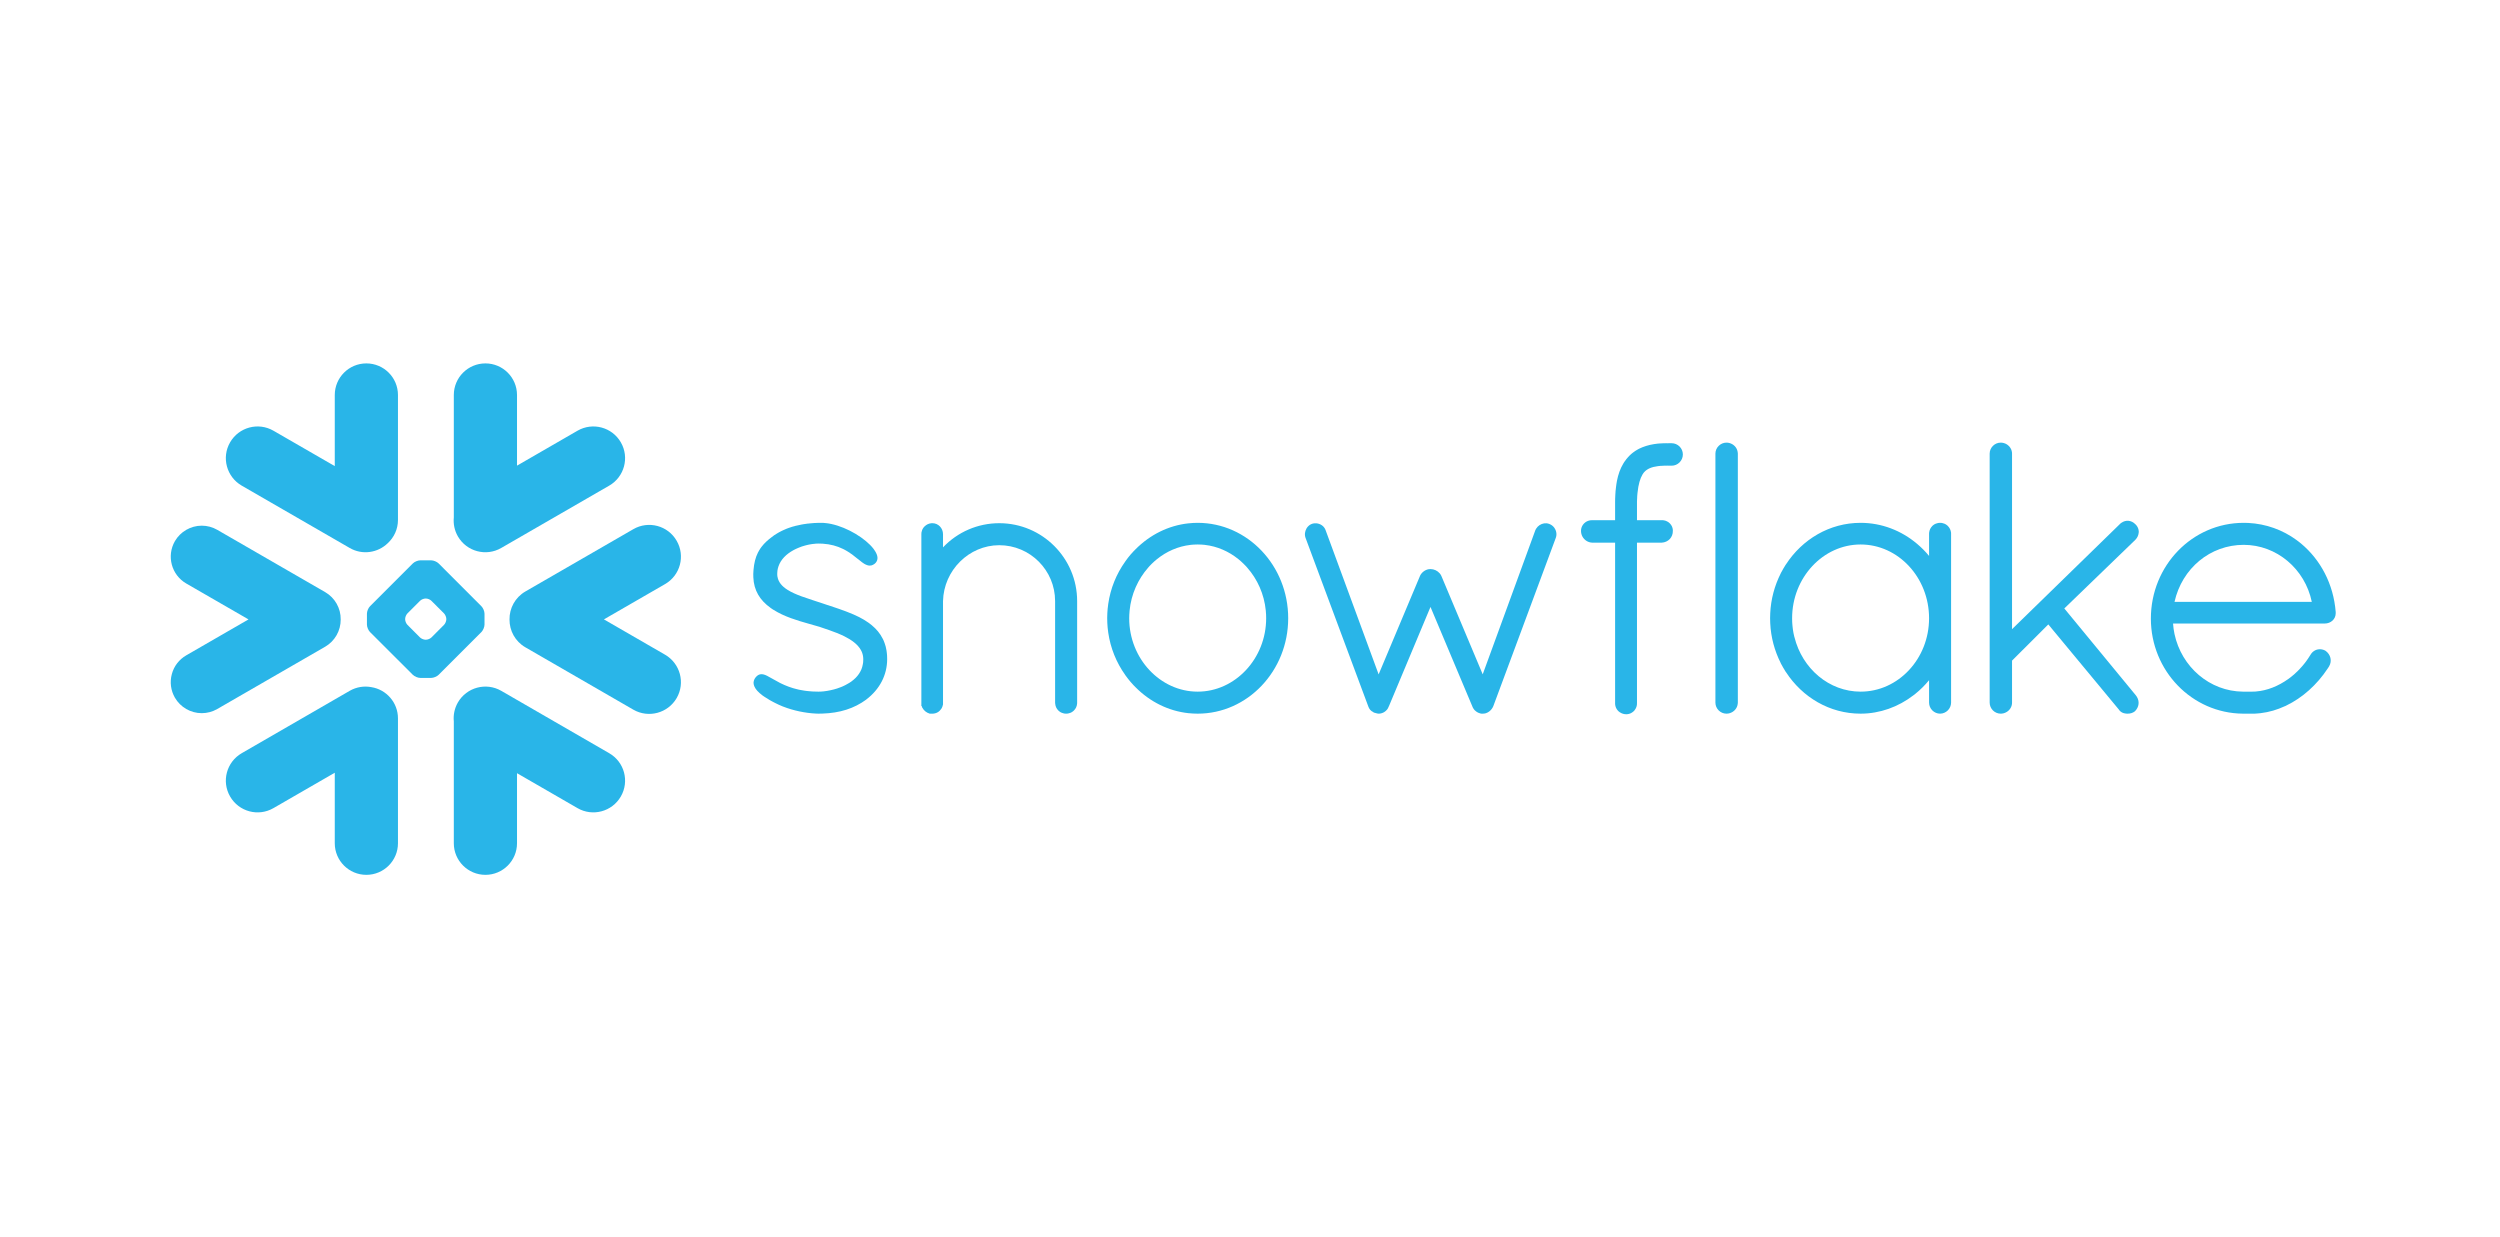 <?xml version="1.0"?>
<svg xmlns="http://www.w3.org/2000/svg" width="97" height="48" viewBox="0 0 97 48" fill="none">
<path d="M23.637 29.224L19.448 26.804C18.86 26.465 18.107 26.667 17.766 27.255C17.634 27.487 17.583 27.742 17.608 27.99V32.719C17.608 33.395 18.157 33.944 18.835 33.944C19.51 33.944 20.06 33.395 20.06 32.719V30L22.407 31.355C22.995 31.696 23.749 31.492 24.088 30.904C24.429 30.315 24.227 29.563 23.637 29.224Z" fill="#29B5E8"/>
<path d="M13.219 24.038C13.226 23.601 12.996 23.195 12.618 22.975L8.429 20.557C8.247 20.452 8.038 20.396 7.83 20.396C7.4 20.396 7 20.627 6.786 20.997C6.455 21.572 6.653 22.308 7.227 22.64L9.642 24.033L7.227 25.427C6.949 25.588 6.749 25.846 6.667 26.157C6.583 26.467 6.626 26.791 6.786 27.07C7 27.441 7.4 27.671 7.828 27.671C8.038 27.671 8.247 27.615 8.429 27.51L12.618 25.092C12.992 24.874 13.222 24.471 13.219 24.038Z" fill="#29B5E8"/>
<path d="M9.379 18.843L13.568 21.261C14.057 21.545 14.659 21.452 15.045 21.076C15.289 20.851 15.441 20.53 15.441 20.174V15.326C15.441 14.649 14.891 14.1 14.215 14.1C13.538 14.1 12.989 14.649 12.989 15.326V18.085L10.61 16.712C10.021 16.372 9.269 16.573 8.928 17.162C8.587 17.75 8.791 18.503 9.379 18.843Z" fill="#29B5E8"/>
<path d="M18.799 24.234C18.799 24.327 18.745 24.455 18.679 24.523L17.019 26.183C16.953 26.249 16.823 26.303 16.73 26.303H16.307C16.215 26.303 16.084 26.249 16.018 26.183L14.356 24.523C14.29 24.455 14.237 24.327 14.237 24.234V23.812C14.237 23.717 14.29 23.589 14.356 23.523L16.018 21.861C16.084 21.795 16.215 21.741 16.307 21.741H16.73C16.823 21.741 16.953 21.795 17.019 21.861L18.679 23.523C18.745 23.589 18.799 23.717 18.799 23.812V24.234ZM17.317 24.031V24.013C17.317 23.945 17.277 23.851 17.229 23.801L16.739 23.312C16.691 23.262 16.596 23.223 16.527 23.223H16.509C16.441 23.223 16.346 23.262 16.297 23.312L15.808 23.801C15.76 23.849 15.72 23.944 15.72 24.013V24.031C15.72 24.101 15.76 24.195 15.808 24.243L16.297 24.734C16.346 24.782 16.441 24.821 16.509 24.821H16.527C16.596 24.821 16.691 24.782 16.739 24.734L17.229 24.243C17.277 24.195 17.317 24.101 17.317 24.031Z" fill="#29B5E8"/>
<path d="M19.448 21.261L23.637 18.843C24.226 18.504 24.429 17.75 24.088 17.162C23.748 16.573 22.995 16.372 22.407 16.712L20.06 18.067V15.326C20.06 14.649 19.51 14.1 18.835 14.1C18.157 14.1 17.608 14.649 17.608 15.326V20.077C17.584 20.323 17.633 20.58 17.766 20.812C18.107 21.401 18.86 21.602 19.448 21.261Z" fill="#29B5E8"/>
<path d="M14.408 26.661C14.13 26.608 13.832 26.652 13.568 26.804L9.379 29.224C8.791 29.563 8.587 30.315 8.928 30.904C9.269 31.494 10.021 31.696 10.61 31.355L12.989 29.982V32.719C12.989 33.395 13.538 33.944 14.215 33.944C14.891 33.944 15.441 33.395 15.441 32.719V27.872C15.441 27.261 14.993 26.754 14.408 26.661Z" fill="#29B5E8"/>
<path d="M26.255 20.983C25.916 20.393 25.162 20.191 24.573 20.532L20.384 22.95C19.983 23.182 19.762 23.606 19.769 24.038C19.766 24.468 19.987 24.887 20.384 25.115L24.573 27.535C25.162 27.874 25.915 27.672 26.255 27.084C26.596 26.495 26.392 25.743 25.804 25.402L23.432 24.032L25.804 22.663C26.394 22.324 26.596 21.572 26.255 20.983Z" fill="#29B5E8"/>
<path d="M90.625 23.749V23.751V23.796C90.625 24.024 90.434 24.193 90.199 24.193H84.314C84.324 24.332 84.342 24.468 84.371 24.602C84.644 25.877 85.735 26.826 87.031 26.836C87.035 26.836 87.101 26.836 87.203 26.836C87.219 26.836 87.235 26.836 87.251 26.836H87.374C87.401 26.836 87.427 26.836 87.456 26.834C87.481 26.834 87.506 26.833 87.531 26.831C87.532 26.831 87.534 26.831 87.536 26.829C87.966 26.795 88.399 26.622 88.786 26.344C88.786 26.344 88.786 26.344 88.788 26.344C88.808 26.33 88.829 26.314 88.849 26.298C88.852 26.296 88.856 26.292 88.861 26.289C88.877 26.276 88.895 26.262 88.913 26.248C88.92 26.242 88.925 26.237 88.932 26.232C88.947 26.221 88.961 26.209 88.975 26.196C88.984 26.189 88.995 26.18 89.004 26.173C89.014 26.162 89.025 26.151 89.038 26.142C89.048 26.132 89.061 26.121 89.072 26.11C89.08 26.103 89.089 26.094 89.098 26.085C89.112 26.073 89.125 26.061 89.139 26.048C89.146 26.041 89.154 26.032 89.161 26.025C89.175 26.011 89.189 25.996 89.204 25.982C89.211 25.975 89.216 25.97 89.223 25.962C89.237 25.946 89.252 25.93 89.266 25.914C89.273 25.909 89.278 25.902 89.284 25.895C89.3 25.879 89.314 25.863 89.328 25.846C89.334 25.839 89.341 25.832 89.346 25.825C89.36 25.807 89.373 25.791 89.387 25.775C89.394 25.766 89.401 25.757 89.409 25.748C89.421 25.732 89.433 25.718 89.444 25.704C89.455 25.69 89.464 25.677 89.473 25.665C89.482 25.652 89.491 25.641 89.499 25.629C89.514 25.609 89.528 25.59 89.54 25.57C89.546 25.563 89.549 25.558 89.553 25.552C89.589 25.5 89.623 25.447 89.656 25.392C89.656 25.392 89.656 25.39 89.658 25.388C89.665 25.376 89.674 25.365 89.683 25.352C89.687 25.347 89.69 25.342 89.696 25.338C89.701 25.329 89.708 25.324 89.713 25.317C89.719 25.311 89.724 25.306 89.73 25.301C89.737 25.295 89.742 25.29 89.749 25.285C89.754 25.279 89.76 25.274 89.767 25.27C89.776 25.263 89.787 25.256 89.797 25.251C89.805 25.245 89.813 25.24 89.82 25.237C89.829 25.233 89.837 25.23 89.844 25.226C89.851 25.222 89.858 25.221 89.863 25.217C89.874 25.213 89.883 25.212 89.894 25.208C89.899 25.206 89.903 25.204 89.908 25.203C89.942 25.196 89.977 25.19 90.011 25.19C90.049 25.19 90.088 25.196 90.124 25.206C90.126 25.206 90.126 25.206 90.127 25.206C90.141 25.212 90.158 25.215 90.172 25.222C90.175 25.224 90.179 25.224 90.183 25.226C90.199 25.233 90.213 25.24 90.227 25.249L90.234 25.253C90.43 25.395 90.491 25.645 90.371 25.85L90.37 25.852C90.356 25.875 90.341 25.898 90.327 25.92C90.323 25.925 90.32 25.93 90.316 25.936C89.899 26.57 89.332 27.077 88.699 27.38C88.684 27.386 88.672 27.393 88.658 27.4C88.656 27.4 88.652 27.401 88.651 27.401C88.358 27.537 88.044 27.632 87.709 27.671C87.702 27.671 87.695 27.673 87.688 27.673C87.659 27.676 87.631 27.68 87.602 27.681C87.586 27.681 87.57 27.683 87.552 27.685C87.532 27.685 87.511 27.687 87.492 27.689C87.452 27.689 87.413 27.69 87.374 27.69C87.368 27.69 87.22 27.69 87.121 27.69C87.064 27.69 87.031 27.69 87.028 27.69C85.048 27.676 83.454 26.025 83.454 24.003C83.454 21.946 85.059 20.286 87.055 20.286C87.113 20.286 87.172 20.288 87.231 20.29C87.927 20.325 88.569 20.562 89.102 20.951C89.104 20.953 89.105 20.955 89.107 20.955C89.138 20.976 89.166 21 89.195 21.021C89.209 21.033 89.225 21.046 89.241 21.058C89.255 21.069 89.269 21.081 89.284 21.092C90.034 21.718 90.541 22.658 90.625 23.746V23.749ZM84.371 23.353H89.698C89.433 22.069 88.33 21.14 87.055 21.14C85.756 21.14 84.661 22.052 84.371 23.353Z" fill="#29B5E8"/>
<path d="M75.579 20.411C75.645 20.477 75.69 20.566 75.701 20.669C75.701 20.684 75.702 20.698 75.702 20.712V27.262C75.702 27.496 75.506 27.69 75.274 27.69C75.043 27.69 74.848 27.496 74.848 27.262V26.392C74.686 26.588 74.507 26.767 74.313 26.922C74.308 26.927 74.302 26.931 74.297 26.936C74.279 26.95 74.26 26.965 74.242 26.977C73.653 27.43 72.938 27.69 72.191 27.69C70.987 27.69 69.928 27.05 69.297 26.08C69.291 26.073 69.284 26.064 69.279 26.057C69.261 26.027 69.243 25.996 69.224 25.964C69.211 25.945 69.2 25.925 69.188 25.905C69.175 25.886 69.165 25.864 69.154 25.843C69.136 25.813 69.118 25.78 69.102 25.75C69.097 25.739 69.093 25.729 69.088 25.718C68.855 25.254 68.71 24.732 68.685 24.177C68.681 24.115 68.68 24.052 68.68 23.988C68.68 23.924 68.681 23.862 68.685 23.799C68.71 23.245 68.855 22.722 69.088 22.257C69.093 22.248 69.097 22.237 69.102 22.226C69.118 22.196 69.136 22.164 69.154 22.134C69.165 22.112 69.175 22.091 69.188 22.071C69.199 22.052 69.211 22.032 69.224 22.012C69.241 21.982 69.261 21.95 69.279 21.92C69.284 21.913 69.291 21.904 69.297 21.896C69.928 20.926 70.987 20.286 72.191 20.286C73.004 20.286 73.773 20.584 74.385 21.103C74.552 21.244 74.707 21.399 74.848 21.57V20.712C74.848 20.698 74.848 20.684 74.85 20.669C74.861 20.566 74.905 20.477 74.971 20.411C74.971 20.411 74.971 20.411 74.971 20.409C74.978 20.402 74.987 20.397 74.994 20.39C74.996 20.388 75 20.384 75.001 20.382C75.007 20.377 75.014 20.373 75.019 20.37C75.025 20.366 75.03 20.361 75.035 20.358C75.039 20.356 75.043 20.354 75.046 20.35C75.055 20.347 75.062 20.341 75.071 20.336C75.073 20.336 75.075 20.334 75.076 20.334C75.087 20.329 75.098 20.324 75.109 20.318C75.109 20.318 75.109 20.318 75.11 20.318C75.135 20.308 75.162 20.3 75.189 20.295C75.191 20.295 75.194 20.293 75.196 20.293C75.207 20.291 75.219 20.29 75.232 20.288C75.246 20.288 75.26 20.286 75.274 20.286C75.29 20.286 75.305 20.288 75.319 20.288C75.331 20.29 75.342 20.291 75.355 20.293C75.356 20.293 75.358 20.295 75.362 20.295C75.388 20.3 75.415 20.308 75.44 20.318H75.442C75.453 20.324 75.463 20.329 75.472 20.334C75.476 20.334 75.478 20.336 75.479 20.336C75.487 20.341 75.496 20.347 75.503 20.35C75.506 20.354 75.511 20.356 75.515 20.358C75.52 20.361 75.526 20.366 75.531 20.37C75.537 20.373 75.542 20.377 75.547 20.382C75.551 20.384 75.553 20.388 75.556 20.39C75.563 20.397 75.572 20.402 75.578 20.409C75.579 20.411 75.579 20.411 75.579 20.411ZM72.191 26.836C73.655 26.836 74.848 25.559 74.848 23.988C74.848 22.41 73.655 21.126 72.191 21.126C70.738 21.126 69.534 22.408 69.534 23.988C69.534 24.038 69.536 24.086 69.537 24.134C69.537 24.156 69.541 24.175 69.541 24.195C69.543 24.224 69.545 24.252 69.548 24.279C69.55 24.302 69.553 24.323 69.555 24.345C69.559 24.37 69.561 24.397 69.564 24.422C69.568 24.441 69.571 24.459 69.573 24.477C69.579 24.505 69.582 24.534 69.587 24.562C69.591 24.577 69.594 24.589 69.596 24.602C69.603 24.636 69.611 24.668 69.618 24.702C69.62 24.709 69.621 24.716 69.625 24.723C69.928 25.943 70.969 26.836 72.191 26.836Z" fill="#29B5E8"/>
<path d="M64.86 17.197H64.744C64.73 17.197 64.714 17.197 64.699 17.199C64.683 17.197 64.669 17.197 64.653 17.197C64.612 17.197 64.571 17.197 64.53 17.199C64.523 17.199 64.514 17.201 64.507 17.201C64.475 17.201 64.443 17.203 64.41 17.206C64.405 17.206 64.398 17.206 64.393 17.206C64.359 17.21 64.327 17.212 64.295 17.215C64.291 17.217 64.287 17.217 64.284 17.217C64.248 17.222 64.214 17.226 64.182 17.231C64.18 17.231 64.179 17.231 64.179 17.231C63.963 17.265 63.769 17.326 63.596 17.411C63.596 17.413 63.594 17.413 63.592 17.413C63.567 17.427 63.54 17.442 63.515 17.456C63.51 17.458 63.506 17.461 63.501 17.465C63.48 17.477 63.458 17.49 63.437 17.504C63.428 17.509 63.421 17.517 63.414 17.522C63.396 17.532 63.38 17.545 63.362 17.558C63.349 17.568 63.337 17.579 63.325 17.588C63.314 17.597 63.303 17.606 63.292 17.615C63.273 17.632 63.255 17.648 63.237 17.666C63.234 17.67 63.23 17.673 63.226 17.677C63.205 17.7 63.184 17.722 63.162 17.745C63.159 17.75 63.155 17.755 63.151 17.759C63.134 17.779 63.116 17.798 63.1 17.818C63.094 17.827 63.087 17.836 63.082 17.845C63.068 17.862 63.055 17.878 63.043 17.896C63.039 17.904 63.036 17.909 63.03 17.914C63.016 17.936 63.002 17.957 62.989 17.978C62.987 17.982 62.986 17.984 62.984 17.987C62.868 18.178 62.786 18.403 62.734 18.674C62.734 18.677 62.734 18.683 62.733 18.686C62.725 18.72 62.72 18.756 62.715 18.791C62.713 18.802 62.711 18.813 62.711 18.824C62.706 18.854 62.702 18.884 62.699 18.916C62.697 18.934 62.695 18.952 62.693 18.972C62.69 18.997 62.686 19.02 62.684 19.047C62.682 19.073 62.681 19.1 62.679 19.129C62.677 19.146 62.677 19.164 62.675 19.184C62.674 19.221 62.672 19.261 62.67 19.3C62.67 19.311 62.668 19.318 62.668 19.326C62.666 19.377 62.666 19.428 62.666 19.478V20.183H61.778C61.723 20.181 61.668 20.191 61.618 20.209C61.457 20.268 61.343 20.42 61.343 20.596C61.343 20.762 61.425 20.903 61.554 20.985C61.618 21.026 61.693 21.051 61.775 21.055H61.778V21.056H62.666V27.276C62.665 27.285 62.666 27.293 62.666 27.302C62.666 27.307 62.666 27.312 62.666 27.317C62.672 27.417 62.713 27.508 62.779 27.578L62.781 27.58C62.789 27.589 62.8 27.598 62.809 27.606C62.811 27.608 62.813 27.608 62.815 27.61C62.822 27.617 62.831 27.622 62.838 27.628C62.841 27.631 62.847 27.635 62.85 27.637C62.854 27.64 62.857 27.642 62.863 27.644C62.932 27.689 63.014 27.713 63.102 27.713C63.116 27.713 63.13 27.712 63.143 27.71C63.226 27.703 63.303 27.667 63.365 27.615L63.367 27.614C63.376 27.606 63.383 27.599 63.391 27.59C63.392 27.589 63.396 27.587 63.398 27.585C63.405 27.578 63.41 27.571 63.416 27.565C63.483 27.483 63.521 27.382 63.515 27.276V21.056H64.471V21.055H64.475C64.728 21.042 64.913 20.844 64.906 20.598C64.906 20.596 64.906 20.596 64.906 20.595C64.908 20.585 64.906 20.577 64.906 20.568C64.906 20.564 64.906 20.561 64.906 20.559C64.899 20.464 64.858 20.379 64.794 20.313C64.794 20.313 64.794 20.313 64.794 20.311C64.792 20.311 64.792 20.311 64.792 20.311C64.783 20.302 64.776 20.295 64.767 20.288C64.764 20.284 64.76 20.282 64.758 20.279C64.751 20.273 64.746 20.27 64.739 20.265C64.733 20.261 64.726 20.256 64.721 20.252C64.717 20.25 64.712 20.247 64.708 20.245C64.699 20.24 64.691 20.234 64.682 20.231C64.68 20.229 64.676 20.227 64.674 20.227C64.664 20.222 64.653 20.216 64.642 20.213C64.641 20.211 64.639 20.211 64.635 20.209C64.624 20.206 64.614 20.202 64.603 20.199C64.6 20.199 64.596 20.197 64.592 20.197C64.582 20.195 64.573 20.191 64.562 20.19C64.557 20.19 64.551 20.19 64.546 20.188C64.539 20.186 64.53 20.186 64.521 20.184C64.514 20.184 64.507 20.184 64.501 20.184C64.496 20.184 64.491 20.183 64.485 20.183C64.48 20.183 64.473 20.183 64.471 20.183H63.515V19.48C63.515 19.474 63.515 19.469 63.515 19.466C63.517 19.43 63.517 19.394 63.519 19.36C63.519 19.352 63.519 19.341 63.521 19.332C63.521 19.302 63.523 19.271 63.524 19.243C63.524 19.237 63.526 19.23 63.526 19.225C63.528 19.191 63.531 19.157 63.535 19.125C63.569 18.777 63.644 18.558 63.722 18.424C63.724 18.421 63.724 18.419 63.726 18.415C63.731 18.406 63.738 18.397 63.744 18.389C63.747 18.381 63.752 18.374 63.758 18.367C63.76 18.363 63.763 18.356 63.767 18.353C63.776 18.34 63.785 18.33 63.795 18.319C63.908 18.192 64.082 18.116 64.336 18.085C64.339 18.085 64.341 18.084 64.346 18.084C64.361 18.082 64.377 18.08 64.391 18.08C64.398 18.078 64.407 18.078 64.414 18.076C64.428 18.076 64.441 18.075 64.455 18.075C64.466 18.075 64.475 18.073 64.487 18.073C64.5 18.071 64.512 18.071 64.525 18.071C64.537 18.071 64.55 18.069 64.562 18.069C64.575 18.069 64.587 18.069 64.6 18.069C64.617 18.069 64.635 18.069 64.653 18.069H64.655C64.669 18.069 64.682 18.067 64.696 18.066C64.712 18.067 64.728 18.069 64.744 18.069H64.86C65.099 18.069 65.295 17.873 65.295 17.632C65.295 17.392 65.099 17.197 64.86 17.197Z" fill="#29B5E8"/>
<path d="M67.16 17.209C67.16 17.209 67.159 17.208 67.157 17.208C67.148 17.204 67.141 17.201 67.13 17.199C67.126 17.197 67.121 17.195 67.116 17.193C67.109 17.192 67.102 17.19 67.094 17.188C67.087 17.186 67.08 17.183 67.075 17.183C67.066 17.181 67.059 17.179 67.05 17.179C67.043 17.177 67.037 17.177 67.03 17.176C67.016 17.174 67 17.174 66.986 17.174C66.754 17.174 66.558 17.368 66.558 17.6V27.262C66.558 27.496 66.754 27.69 66.986 27.69C67 27.69 67.016 27.69 67.03 27.688C67.032 27.688 67.035 27.686 67.037 27.686C67.05 27.685 67.062 27.683 67.075 27.681C67.077 27.681 67.08 27.679 67.084 27.679C67.094 27.676 67.105 27.674 67.116 27.67C67.118 27.67 67.119 27.67 67.121 27.669C67.285 27.617 67.406 27.478 67.424 27.307C67.426 27.292 67.428 27.278 67.428 27.262V17.6C67.428 17.586 67.426 17.572 67.424 17.557C67.408 17.4 67.305 17.27 67.16 17.209Z" fill="#29B5E8"/>
<path d="M34.417 25.417C34.413 25.392 34.413 25.369 34.41 25.345C34.408 25.328 34.406 25.311 34.404 25.295C34.401 25.276 34.399 25.258 34.396 25.238C34.392 25.221 34.388 25.203 34.385 25.183C34.383 25.169 34.38 25.153 34.376 25.139C34.371 25.117 34.367 25.098 34.362 25.076C34.358 25.065 34.355 25.053 34.351 25.042C34.346 25.019 34.339 24.998 34.33 24.976C34.328 24.967 34.324 24.958 34.322 24.951C34.313 24.926 34.305 24.903 34.294 24.878C34.292 24.875 34.29 24.869 34.289 24.864C34.276 24.839 34.265 24.812 34.253 24.787C34.251 24.785 34.251 24.784 34.249 24.782C34.148 24.577 34.003 24.406 33.827 24.261C33.827 24.259 33.827 24.259 33.825 24.259C33.8 24.24 33.775 24.218 33.748 24.199C33.748 24.199 33.746 24.197 33.745 24.195C33.743 24.195 33.741 24.193 33.739 24.192C33.723 24.181 33.707 24.168 33.693 24.158C33.474 24.003 33.231 23.88 32.878 23.744C32.873 23.742 32.867 23.74 32.862 23.739C32.857 23.735 32.849 23.733 32.844 23.73C32.644 23.655 32.438 23.584 32.225 23.514C32.225 23.514 32.225 23.514 32.224 23.514C32.224 23.514 32.222 23.514 32.222 23.512C32.218 23.512 32.215 23.51 32.209 23.509C32.19 23.501 32.168 23.494 32.14 23.485C32.125 23.482 32.115 23.478 32.104 23.475C32.033 23.45 31.96 23.427 31.887 23.402C31.835 23.384 31.779 23.366 31.713 23.345C31.696 23.339 31.653 23.325 31.617 23.314C31.615 23.314 31.615 23.312 31.614 23.312C31.592 23.305 31.571 23.298 31.548 23.291C31.369 23.234 31.223 23.184 31.098 23.138C30.895 23.063 30.709 22.983 30.558 22.886C30.554 22.884 30.551 22.883 30.549 22.881C30.342 22.749 30.199 22.587 30.166 22.374L30.164 22.373C30.162 22.358 30.16 22.342 30.16 22.328C30.158 22.325 30.158 22.323 30.158 22.321C30.157 22.303 30.157 22.287 30.157 22.269C30.157 22.244 30.158 22.219 30.16 22.196C30.16 22.189 30.16 22.184 30.162 22.178C30.164 22.159 30.166 22.141 30.167 22.123C30.169 22.118 30.169 22.112 30.171 22.107C30.174 22.087 30.178 22.069 30.182 22.05C30.183 22.048 30.183 22.044 30.185 22.041C30.191 22.02 30.196 22 30.203 21.98C30.203 21.979 30.203 21.979 30.203 21.979C30.296 21.702 30.515 21.497 30.774 21.353C30.791 21.344 30.809 21.335 30.825 21.326C30.843 21.317 30.859 21.308 30.875 21.301C30.902 21.288 30.929 21.276 30.956 21.265C30.972 21.258 30.986 21.251 31.002 21.246C31.03 21.235 31.059 21.224 31.087 21.213C31.102 21.208 31.118 21.203 31.134 21.197C31.162 21.189 31.189 21.18 31.218 21.172C31.235 21.167 31.252 21.162 31.269 21.158C31.296 21.151 31.323 21.146 31.348 21.139C31.366 21.135 31.384 21.131 31.401 21.128C31.43 21.122 31.457 21.117 31.482 21.114C31.498 21.112 31.512 21.11 31.528 21.107C31.558 21.103 31.59 21.099 31.622 21.098C31.63 21.096 31.637 21.096 31.646 21.094C31.685 21.092 31.724 21.09 31.762 21.09C31.806 21.09 31.851 21.092 31.894 21.094C31.901 21.094 31.908 21.094 31.913 21.094C32.229 21.114 32.484 21.19 32.694 21.292C32.71 21.299 32.726 21.308 32.742 21.315C32.751 21.32 32.76 21.326 32.769 21.329C32.789 21.34 32.808 21.351 32.83 21.363C32.833 21.365 32.837 21.367 32.84 21.369C32.862 21.381 32.883 21.395 32.905 21.408C32.907 21.41 32.908 21.41 32.908 21.41C32.931 21.424 32.955 21.44 32.978 21.454C32.978 21.456 32.98 21.456 32.98 21.458C33.003 21.472 33.024 21.486 33.046 21.502C33.054 21.509 33.062 21.515 33.071 21.52C33.12 21.558 33.199 21.618 33.27 21.677C33.279 21.683 33.286 21.688 33.292 21.693C33.345 21.738 33.395 21.777 33.443 21.813C33.452 21.82 33.459 21.825 33.465 21.829C33.467 21.831 33.468 21.832 33.47 21.832C33.475 21.836 33.481 21.839 33.486 21.843C33.499 21.852 33.513 21.861 33.525 21.87C33.531 21.873 33.536 21.875 33.541 21.879C33.554 21.886 33.566 21.893 33.579 21.9C33.584 21.902 33.588 21.904 33.593 21.905C33.607 21.913 33.62 21.918 33.634 21.923C33.638 21.925 33.639 21.925 33.643 21.927C33.659 21.932 33.675 21.938 33.691 21.939C33.691 21.939 33.691 21.939 33.693 21.941C33.729 21.946 33.763 21.948 33.798 21.939C33.802 21.939 33.805 21.938 33.809 21.938C33.818 21.936 33.828 21.932 33.837 21.93C33.841 21.929 33.843 21.927 33.846 21.925C33.85 21.925 33.853 21.923 33.857 21.921C33.871 21.914 33.886 21.907 33.9 21.898C33.903 21.898 33.905 21.896 33.907 21.895C33.923 21.884 33.937 21.873 33.952 21.861C33.953 21.859 33.953 21.859 33.953 21.859C33.966 21.848 33.977 21.836 33.987 21.823C33.994 21.814 34.002 21.804 34.007 21.793C34.009 21.791 34.01 21.79 34.01 21.788C34.085 21.663 34.042 21.499 33.91 21.32C33.909 21.317 33.907 21.313 33.903 21.31C33.898 21.303 33.895 21.297 33.889 21.29C33.586 20.898 32.896 20.468 32.256 20.331C32.252 20.331 32.248 20.331 32.245 20.329C32.218 20.324 32.19 20.318 32.163 20.313C32.156 20.313 32.147 20.311 32.14 20.309C32.117 20.306 32.093 20.302 32.07 20.3C32.061 20.299 32.052 20.297 32.043 20.297C32.022 20.295 31.999 20.293 31.977 20.291C31.968 20.29 31.96 20.29 31.952 20.288C31.922 20.288 31.894 20.286 31.865 20.286C31.819 20.286 31.772 20.286 31.728 20.288C31.703 20.288 31.678 20.29 31.651 20.291C31.633 20.293 31.612 20.293 31.594 20.293C31.558 20.297 31.524 20.299 31.491 20.302C31.482 20.302 31.471 20.302 31.462 20.304C31.423 20.308 31.384 20.311 31.346 20.316C31.341 20.316 31.337 20.316 31.334 20.316C31.293 20.322 31.253 20.327 31.214 20.334C31.212 20.334 31.209 20.334 31.207 20.334C31.168 20.34 31.128 20.347 31.091 20.354C31.089 20.354 31.087 20.356 31.084 20.356C31.004 20.37 30.925 20.388 30.85 20.407C30.849 20.407 30.849 20.409 30.849 20.409C30.811 20.418 30.774 20.429 30.736 20.439C30.701 20.45 30.667 20.463 30.635 20.473C30.631 20.473 30.629 20.475 30.626 20.475C30.594 20.488 30.561 20.498 30.529 20.511C30.526 20.513 30.522 20.514 30.52 20.514C30.488 20.527 30.46 20.539 30.43 20.554C30.426 20.555 30.421 20.555 30.417 20.559C30.39 20.57 30.362 20.584 30.337 20.596C30.33 20.6 30.324 20.602 30.319 20.605C30.292 20.618 30.267 20.63 30.242 20.645C30.235 20.648 30.23 20.652 30.223 20.655C30.199 20.668 30.176 20.682 30.153 20.696C30.146 20.7 30.139 20.703 30.132 20.709C30.101 20.727 30.073 20.746 30.044 20.764C30.01 20.789 29.977 20.812 29.946 20.837C29.943 20.837 29.941 20.839 29.941 20.841C29.789 20.953 29.659 21.073 29.552 21.212C29.549 21.217 29.543 21.222 29.54 21.228C29.527 21.247 29.513 21.265 29.5 21.283C29.491 21.297 29.483 21.311 29.474 21.326C29.466 21.337 29.459 21.347 29.454 21.358C29.44 21.381 29.427 21.404 29.415 21.429C29.413 21.433 29.411 21.435 29.409 21.438C29.313 21.629 29.258 21.848 29.236 22.114C29.236 22.118 29.236 22.121 29.235 22.125C29.233 22.171 29.229 22.218 29.227 22.267C29.227 22.305 29.227 22.342 29.229 22.38C29.229 22.385 29.229 22.39 29.229 22.396C29.249 22.906 29.481 23.289 29.9 23.587C29.903 23.589 29.907 23.592 29.91 23.594C29.928 23.607 29.946 23.619 29.964 23.632C29.977 23.64 29.991 23.648 30.003 23.657C30.007 23.66 30.012 23.662 30.016 23.664C30.43 23.926 30.936 24.076 31.359 24.195C31.566 24.256 31.751 24.308 31.806 24.323C31.819 24.327 31.831 24.331 31.842 24.336C32.095 24.42 32.289 24.488 32.45 24.552C32.462 24.555 32.473 24.561 32.486 24.564C32.489 24.566 32.495 24.568 32.5 24.571C32.591 24.609 32.68 24.648 32.766 24.691C32.837 24.727 32.903 24.764 32.969 24.803C33.138 24.909 33.269 25.023 33.356 25.147C33.359 25.151 33.361 25.155 33.363 25.158C33.372 25.169 33.379 25.18 33.384 25.192C33.39 25.199 33.393 25.204 33.397 25.212C33.402 25.221 33.408 25.23 33.411 25.238C33.416 25.247 33.42 25.258 33.425 25.267C33.429 25.274 33.433 25.281 33.436 25.288C33.44 25.299 33.445 25.31 33.449 25.322C33.45 25.328 33.454 25.335 33.456 25.342C33.459 25.354 33.463 25.367 33.467 25.379C33.468 25.385 33.47 25.39 33.472 25.397C33.475 25.41 33.479 25.424 33.481 25.436C33.483 25.442 33.484 25.449 33.484 25.454C33.486 25.468 33.488 25.483 33.49 25.497C33.491 25.502 33.491 25.508 33.491 25.513C33.493 25.534 33.495 25.554 33.495 25.575C33.495 25.608 33.493 25.638 33.491 25.668C33.491 25.677 33.49 25.686 33.49 25.695C33.488 25.718 33.484 25.741 33.479 25.765C33.479 25.772 33.477 25.779 33.475 25.786C33.465 25.848 33.447 25.907 33.424 25.966C33.422 25.968 33.422 25.97 33.422 25.971C33.409 25.998 33.397 26.027 33.383 26.052C33.381 26.055 33.381 26.057 33.379 26.059C33.349 26.116 33.313 26.171 33.269 26.223C33.247 26.25 33.224 26.274 33.201 26.299C33.199 26.299 33.199 26.299 33.199 26.301C33.151 26.349 33.097 26.394 33.042 26.435C33.04 26.437 33.038 26.437 33.038 26.439C33.012 26.456 32.985 26.476 32.958 26.492C32.955 26.496 32.951 26.497 32.947 26.499C32.901 26.528 32.851 26.556 32.801 26.581C32.783 26.59 32.766 26.599 32.746 26.608C32.726 26.617 32.705 26.628 32.684 26.637C32.666 26.644 32.65 26.651 32.632 26.658C32.584 26.676 32.537 26.694 32.489 26.71C32.482 26.711 32.475 26.713 32.468 26.717C32.439 26.726 32.411 26.733 32.382 26.742C32.375 26.744 32.366 26.747 32.359 26.749C32.264 26.774 32.172 26.793 32.084 26.808C32.083 26.808 32.081 26.808 32.079 26.808C32.035 26.815 31.992 26.82 31.951 26.826C31.935 26.827 31.92 26.829 31.904 26.829C31.89 26.831 31.876 26.831 31.86 26.833C31.826 26.834 31.79 26.836 31.758 26.836C31.692 26.836 31.628 26.834 31.566 26.831C31.541 26.831 31.515 26.829 31.491 26.827C31.457 26.824 31.421 26.822 31.389 26.818C31.359 26.817 31.326 26.813 31.298 26.809C31.271 26.806 31.246 26.802 31.221 26.799C31.166 26.79 31.114 26.783 31.063 26.772C31.039 26.767 31.014 26.763 30.991 26.758C30.965 26.751 30.938 26.745 30.911 26.738C30.881 26.731 30.852 26.724 30.824 26.715C30.804 26.71 30.783 26.704 30.765 26.699C30.717 26.685 30.669 26.669 30.622 26.651C30.611 26.647 30.601 26.644 30.59 26.64C30.487 26.601 30.385 26.558 30.285 26.508C30.282 26.506 30.276 26.503 30.271 26.501C30.207 26.469 30.098 26.408 29.994 26.349C29.985 26.344 29.975 26.339 29.966 26.333C29.893 26.291 29.83 26.255 29.771 26.226C29.766 26.223 29.762 26.221 29.759 26.219C29.755 26.217 29.752 26.216 29.75 26.216C29.734 26.209 29.721 26.201 29.707 26.196C29.702 26.194 29.698 26.192 29.695 26.191C29.657 26.176 29.623 26.166 29.59 26.162C29.579 26.16 29.568 26.16 29.558 26.16C29.554 26.159 29.55 26.159 29.547 26.159C29.479 26.159 29.42 26.182 29.365 26.233C29.352 26.244 29.342 26.255 29.331 26.267C29.329 26.271 29.326 26.274 29.322 26.278C29.315 26.287 29.31 26.294 29.304 26.301C29.301 26.307 29.297 26.312 29.295 26.316C29.29 26.323 29.285 26.33 29.281 26.337C29.277 26.342 29.276 26.348 29.274 26.353C29.27 26.36 29.267 26.367 29.263 26.374C29.261 26.38 29.26 26.383 29.258 26.389C29.254 26.398 29.253 26.405 29.251 26.412C29.249 26.417 29.247 26.421 29.247 26.426C29.245 26.435 29.244 26.444 29.242 26.453C29.242 26.456 29.24 26.46 29.24 26.463C29.238 26.476 29.238 26.487 29.238 26.497C29.238 26.499 29.238 26.501 29.238 26.503C29.238 26.517 29.24 26.529 29.244 26.544C29.244 26.546 29.244 26.549 29.244 26.551C29.247 26.562 29.249 26.574 29.253 26.585C29.254 26.59 29.256 26.596 29.258 26.601C29.261 26.61 29.263 26.62 29.269 26.629C29.27 26.635 29.272 26.638 29.274 26.642C29.297 26.695 29.334 26.751 29.383 26.804C29.434 26.861 29.5 26.918 29.577 26.977C29.579 26.977 29.579 26.977 29.579 26.979C29.6 26.993 29.622 27.009 29.645 27.025C29.65 27.029 29.654 27.032 29.659 27.034C29.721 27.077 29.788 27.118 29.862 27.161C29.88 27.172 29.898 27.182 29.916 27.191C29.934 27.202 29.952 27.211 29.969 27.22C29.991 27.232 30.016 27.245 30.039 27.257C30.055 27.264 30.069 27.273 30.085 27.28C30.121 27.298 30.158 27.316 30.196 27.334C30.201 27.337 30.205 27.339 30.21 27.341C30.251 27.36 30.292 27.378 30.333 27.394C30.351 27.401 30.367 27.409 30.385 27.416C30.389 27.418 30.392 27.419 30.396 27.419C30.777 27.569 31.248 27.669 31.663 27.687C31.694 27.689 31.726 27.69 31.756 27.69H31.758C31.772 27.69 31.785 27.69 31.799 27.689C31.831 27.689 31.863 27.689 31.895 27.689C31.899 27.689 31.902 27.689 31.906 27.687C32.582 27.666 33.137 27.491 33.609 27.145C33.609 27.143 33.609 27.143 33.609 27.143C34.133 26.747 34.422 26.189 34.422 25.574C34.422 25.534 34.42 25.495 34.419 25.458C34.419 25.444 34.417 25.429 34.417 25.417Z" fill="#29B5E8"/>
<path d="M38.777 20.3C38.775 20.3 38.773 20.3 38.772 20.3C37.941 20.3 37.156 20.639 36.589 21.238V20.728C36.589 20.492 36.407 20.3 36.177 20.3C36.161 20.3 36.147 20.302 36.132 20.302C36.031 20.312 35.942 20.357 35.876 20.423C35.874 20.423 35.874 20.423 35.872 20.425C35.867 20.432 35.86 20.439 35.854 20.446C35.851 20.448 35.847 20.451 35.845 20.455C35.84 20.46 35.836 20.466 35.833 20.471C35.829 20.476 35.826 20.482 35.82 20.487C35.819 20.491 35.817 20.494 35.815 20.498C35.81 20.507 35.804 20.516 35.799 20.523C35.799 20.524 35.799 20.526 35.797 20.528C35.792 20.539 35.786 20.549 35.781 20.56C35.772 20.587 35.763 20.614 35.758 20.64C35.758 20.642 35.758 20.644 35.756 20.644C35.754 20.658 35.753 20.671 35.751 20.683C35.751 20.698 35.749 20.712 35.749 20.728V27.351L35.744 27.38L35.765 27.397C35.765 27.406 35.767 27.419 35.772 27.431C35.772 27.433 35.774 27.437 35.774 27.438C35.778 27.447 35.783 27.458 35.792 27.467C35.847 27.572 35.949 27.652 36.068 27.688L36.077 27.69H36.177C36.193 27.69 36.209 27.69 36.225 27.688C36.236 27.686 36.246 27.683 36.257 27.681C36.263 27.681 36.266 27.681 36.272 27.679C36.286 27.676 36.3 27.672 36.314 27.667C36.314 27.667 36.314 27.667 36.316 27.667C36.391 27.64 36.455 27.593 36.498 27.531C36.5 27.529 36.502 27.527 36.503 27.526C36.532 27.495 36.548 27.463 36.564 27.419C36.566 27.413 36.568 27.41 36.568 27.406C36.569 27.404 36.569 27.404 36.569 27.403C36.577 27.381 36.582 27.36 36.587 27.338L36.589 27.331V23.323C36.617 22.128 37.595 21.156 38.768 21.154C38.77 21.154 38.77 21.154 38.772 21.154C39.967 21.154 40.938 22.126 40.938 23.321V27.262C40.938 27.278 40.94 27.292 40.942 27.306C40.951 27.41 40.995 27.499 41.062 27.565C41.062 27.565 41.063 27.565 41.063 27.567C41.07 27.574 41.078 27.579 41.085 27.586C41.088 27.59 41.09 27.592 41.094 27.593C41.099 27.599 41.104 27.602 41.11 27.606C41.115 27.611 41.12 27.615 41.126 27.619C41.131 27.62 41.135 27.622 41.138 27.626C41.145 27.631 41.154 27.634 41.161 27.64C41.163 27.64 41.165 27.642 41.169 27.642C41.177 27.647 41.188 27.652 41.199 27.658H41.201C41.225 27.668 41.252 27.676 41.279 27.681C41.283 27.681 41.284 27.683 41.286 27.683C41.299 27.684 41.309 27.686 41.322 27.688C41.336 27.69 41.35 27.69 41.366 27.69C41.381 27.69 41.395 27.69 41.409 27.688C41.422 27.686 41.434 27.684 41.445 27.683C41.447 27.683 41.45 27.681 41.452 27.681C41.481 27.676 41.505 27.668 41.532 27.658C41.543 27.652 41.554 27.647 41.564 27.642C41.566 27.642 41.568 27.64 41.57 27.64C41.579 27.634 41.586 27.631 41.595 27.626C41.598 27.622 41.602 27.62 41.605 27.619C41.611 27.615 41.616 27.611 41.621 27.606C41.627 27.602 41.634 27.599 41.639 27.593C41.641 27.592 41.645 27.59 41.646 27.586C41.654 27.579 41.662 27.574 41.67 27.567C41.67 27.565 41.67 27.565 41.67 27.565C41.737 27.499 41.782 27.41 41.791 27.306C41.793 27.292 41.793 27.278 41.793 27.262V23.321C41.793 21.657 40.441 20.303 38.777 20.3Z" fill="#29B5E8"/>
<path d="M46.47 20.286C48.407 20.286 49.982 21.946 49.982 23.988C49.982 26.03 48.407 27.69 46.47 27.69C46.41 27.69 46.351 27.689 46.292 27.685C46.283 27.685 46.276 27.685 46.267 27.683C46.215 27.681 46.164 27.676 46.114 27.671C46.112 27.671 46.11 27.671 46.108 27.671C45.343 27.587 44.628 27.238 44.059 26.665C44.036 26.642 44.011 26.619 43.99 26.594C43.988 26.594 43.988 26.592 43.986 26.592C43.974 26.579 43.963 26.565 43.95 26.551C43.924 26.522 43.897 26.492 43.87 26.462C43.849 26.439 43.829 26.412 43.808 26.387C43.794 26.367 43.778 26.348 43.761 26.328C43.729 26.289 43.699 26.248 43.67 26.207C43.667 26.201 43.663 26.196 43.66 26.191C43.312 25.704 43.086 25.142 43 24.547C42.991 24.491 42.986 24.436 42.98 24.381C42.979 24.375 42.979 24.368 42.977 24.361C42.971 24.309 42.968 24.259 42.966 24.208C42.964 24.197 42.964 24.186 42.964 24.174C42.961 24.113 42.959 24.051 42.959 23.988C42.959 23.926 42.961 23.863 42.964 23.803C42.964 23.79 42.964 23.78 42.966 23.769C42.968 23.717 42.971 23.666 42.977 23.616C42.979 23.608 42.979 23.601 42.98 23.596C42.986 23.541 42.991 23.485 43 23.43C43.086 22.834 43.312 22.273 43.66 21.786C43.662 21.78 43.665 21.775 43.669 21.772C43.699 21.729 43.729 21.688 43.761 21.647C43.776 21.629 43.792 21.611 43.806 21.591C43.828 21.565 43.849 21.54 43.87 21.513C43.895 21.485 43.92 21.458 43.947 21.429C43.959 21.415 43.974 21.399 43.986 21.385C43.988 21.385 43.988 21.383 43.99 21.383C44.009 21.36 44.032 21.338 44.054 21.317C44.623 20.743 45.34 20.39 46.108 20.306C46.11 20.306 46.112 20.306 46.114 20.306C46.164 20.3 46.215 20.297 46.267 20.293C46.276 20.293 46.283 20.291 46.292 20.291C46.351 20.288 46.41 20.286 46.47 20.286ZM49.113 23.698C49.113 23.696 49.113 23.696 49.113 23.694C49.051 23.052 48.787 22.473 48.393 22.025C48.375 22.005 48.359 21.986 48.341 21.966C48.33 21.955 48.32 21.945 48.309 21.934C48.288 21.913 48.268 21.891 48.246 21.87C48.227 21.85 48.206 21.832 48.186 21.814C48.173 21.804 48.163 21.791 48.15 21.78C48.118 21.752 48.086 21.725 48.054 21.698C48.054 21.698 48.052 21.698 48.052 21.697C47.679 21.395 47.232 21.197 46.75 21.142C46.745 21.142 46.741 21.14 46.738 21.14C46.7 21.135 46.665 21.133 46.627 21.131C46.618 21.13 46.611 21.13 46.604 21.13C46.559 21.126 46.515 21.126 46.47 21.126C46.426 21.126 46.381 21.126 46.337 21.13C46.329 21.13 46.322 21.13 46.313 21.131C46.276 21.133 46.24 21.135 46.203 21.14C46.199 21.14 46.196 21.142 46.19 21.142C45.709 21.197 45.261 21.395 44.889 21.697C44.889 21.698 44.887 21.698 44.887 21.698C44.855 21.725 44.822 21.752 44.79 21.78C44.778 21.791 44.767 21.802 44.755 21.813C44.735 21.832 44.714 21.85 44.694 21.87C44.675 21.889 44.655 21.911 44.633 21.932C44.623 21.943 44.612 21.953 44.6 21.966C44.584 21.984 44.568 22.003 44.55 22.023C44.156 22.471 43.89 23.052 43.828 23.694C43.828 23.696 43.828 23.696 43.828 23.698C43.824 23.739 43.82 23.78 43.819 23.822C43.819 23.83 43.817 23.837 43.817 23.844C43.815 23.892 43.813 23.94 43.813 23.988C43.813 25.556 45.019 26.836 46.47 26.836C47.922 26.836 49.127 25.556 49.127 23.988C49.127 23.94 49.126 23.892 49.124 23.844C49.124 23.837 49.122 23.83 49.122 23.822C49.12 23.78 49.117 23.739 49.113 23.698Z" fill="#29B5E8"/>
<path d="M60.302 20.47C60.298 20.466 60.297 20.462 60.293 20.459C60.25 20.405 60.193 20.363 60.129 20.336C60.129 20.336 60.129 20.336 60.127 20.336C60.12 20.331 60.111 20.329 60.104 20.325C60.1 20.325 60.097 20.323 60.091 20.322C60.034 20.302 59.972 20.298 59.911 20.307H59.91C59.786 20.327 59.669 20.402 59.603 20.512C59.603 20.512 59.603 20.512 59.601 20.512C59.592 20.53 59.581 20.548 59.574 20.566L59.572 20.568V20.57L57.529 26.164L55.924 22.344C55.908 22.308 55.886 22.276 55.861 22.246C55.774 22.144 55.64 22.08 55.503 22.08C55.481 22.08 55.462 22.08 55.441 22.085C55.439 22.085 55.437 22.085 55.433 22.085C55.291 22.11 55.157 22.21 55.096 22.344C55.096 22.346 55.096 22.346 55.096 22.346L53.491 26.166L52.714 24.052L51.433 20.57C51.426 20.55 51.419 20.534 51.41 20.516C51.408 20.514 51.408 20.514 51.407 20.512C51.367 20.439 51.305 20.382 51.23 20.347C51.23 20.347 51.228 20.347 51.228 20.345C51.191 20.329 51.152 20.316 51.111 20.309C51.107 20.309 51.105 20.309 51.102 20.307C51.082 20.306 51.061 20.304 51.041 20.304H51.039C51.034 20.304 51.03 20.304 51.027 20.304C51.018 20.304 51.009 20.304 51 20.306C50.995 20.306 50.988 20.307 50.982 20.307C50.973 20.309 50.966 20.309 50.959 20.311C50.954 20.313 50.948 20.313 50.943 20.314C50.934 20.316 50.925 20.318 50.916 20.322C50.913 20.323 50.909 20.323 50.906 20.325C50.897 20.329 50.888 20.331 50.879 20.336C50.879 20.336 50.879 20.336 50.877 20.336C50.804 20.368 50.745 20.423 50.702 20.488C50.7 20.491 50.699 20.493 50.697 20.496C50.695 20.5 50.693 20.503 50.692 20.507C50.66 20.561 50.64 20.623 50.633 20.685C50.626 20.751 50.635 20.821 50.661 20.885L52.143 24.867L53.094 27.421C53.094 27.421 53.094 27.421 53.094 27.423C53.133 27.519 53.19 27.585 53.269 27.621C53.27 27.622 53.274 27.624 53.276 27.626C53.277 27.628 53.279 27.63 53.283 27.631C53.283 27.633 53.285 27.633 53.286 27.635C53.29 27.637 53.292 27.639 53.295 27.642C53.297 27.642 53.297 27.642 53.299 27.642C53.313 27.651 53.331 27.658 53.354 27.66C53.356 27.66 53.358 27.662 53.359 27.662C53.367 27.663 53.374 27.667 53.381 27.669C53.384 27.669 53.388 27.671 53.392 27.671C53.436 27.685 53.465 27.69 53.5 27.69C53.52 27.69 53.538 27.689 53.557 27.685C53.572 27.683 53.588 27.68 53.602 27.674C53.605 27.672 53.609 27.672 53.613 27.671C53.627 27.667 53.641 27.662 53.655 27.655C53.661 27.653 53.666 27.651 53.672 27.648C53.68 27.642 53.691 27.637 53.702 27.631C53.709 27.626 53.718 27.621 53.727 27.615C53.732 27.612 53.737 27.606 53.743 27.603C53.755 27.594 53.766 27.585 53.779 27.574C53.78 27.573 53.782 27.571 53.784 27.567C53.796 27.555 53.809 27.542 53.821 27.528C53.821 27.526 53.823 27.524 53.825 27.523C53.836 27.508 53.846 27.492 53.855 27.476C53.864 27.458 53.873 27.439 53.88 27.419L53.882 27.414L53.887 27.407L53.893 27.394L55.503 23.549L57.127 27.409C57.14 27.448 57.16 27.483 57.186 27.517C57.19 27.523 57.194 27.526 57.197 27.532C57.206 27.542 57.215 27.553 57.226 27.564C57.231 27.567 57.236 27.573 57.242 27.576C57.251 27.585 57.261 27.594 57.272 27.603C57.277 27.606 57.281 27.61 57.286 27.612C57.299 27.621 57.311 27.63 57.324 27.637C57.327 27.639 57.331 27.64 57.334 27.642C57.349 27.649 57.361 27.656 57.377 27.662C57.381 27.663 57.384 27.665 57.39 27.665C57.402 27.671 57.415 27.676 57.429 27.68C57.447 27.683 57.465 27.687 57.481 27.69H57.534C57.556 27.69 57.575 27.689 57.595 27.685C57.6 27.685 57.604 27.685 57.609 27.683C57.627 27.68 57.643 27.676 57.659 27.671C57.664 27.669 57.668 27.667 57.671 27.665C57.689 27.66 57.707 27.651 57.723 27.642C57.725 27.642 57.727 27.64 57.728 27.64C57.748 27.628 57.768 27.615 57.784 27.603C57.855 27.549 57.907 27.48 57.943 27.394V27.392L58.947 24.689L60.359 20.885C60.414 20.751 60.393 20.605 60.316 20.491C60.312 20.484 60.307 20.477 60.302 20.47Z" fill="#29B5E8"/>
<path d="M82.98 20.589C82.98 20.582 82.978 20.573 82.977 20.566C82.977 20.56 82.975 20.555 82.973 20.55C82.971 20.541 82.969 20.532 82.968 20.525C82.966 20.519 82.964 20.514 82.962 20.51C82.961 20.5 82.957 20.491 82.952 20.482C82.952 20.478 82.95 20.477 82.948 20.473C82.943 20.46 82.937 20.45 82.93 20.439C82.93 20.437 82.93 20.437 82.93 20.437C82.909 20.4 82.882 20.368 82.852 20.339C82.85 20.337 82.85 20.337 82.85 20.337C82.848 20.336 82.848 20.336 82.848 20.336C82.697 20.184 82.483 20.164 82.315 20.282C82.31 20.286 82.306 20.289 82.301 20.291C82.294 20.296 82.287 20.302 82.279 20.307C82.269 20.318 82.258 20.327 82.247 20.337C82.247 20.337 82.246 20.337 82.246 20.339L78.067 24.412V17.6C78.067 17.586 78.067 17.572 78.065 17.557C78.049 17.4 77.944 17.27 77.802 17.209C77.8 17.209 77.8 17.208 77.798 17.208C77.789 17.204 77.78 17.201 77.771 17.199C77.768 17.197 77.762 17.195 77.757 17.193C77.75 17.192 77.743 17.19 77.734 17.188C77.728 17.186 77.721 17.184 77.714 17.183C77.707 17.181 77.698 17.179 77.691 17.179C77.684 17.177 77.678 17.177 77.671 17.176C77.655 17.174 77.641 17.174 77.627 17.174C77.393 17.174 77.199 17.368 77.199 17.6V27.262C77.199 27.496 77.393 27.69 77.627 27.69C77.641 27.69 77.657 27.69 77.671 27.688C77.673 27.688 77.675 27.686 77.678 27.686C77.691 27.685 77.703 27.685 77.714 27.681C77.718 27.681 77.721 27.679 77.725 27.679C77.736 27.676 77.746 27.674 77.757 27.67C77.759 27.67 77.76 27.669 77.762 27.669C77.926 27.617 78.048 27.476 78.065 27.307C78.067 27.292 78.067 27.278 78.067 27.262V25.632L79.474 24.227L82.208 27.526C82.226 27.555 82.246 27.579 82.27 27.599C82.276 27.604 82.279 27.608 82.285 27.611C82.292 27.617 82.299 27.622 82.306 27.626C82.315 27.633 82.324 27.637 82.333 27.642C82.336 27.644 82.342 27.647 82.345 27.649C82.358 27.654 82.368 27.658 82.381 27.663C82.385 27.665 82.388 27.665 82.39 27.667C82.404 27.67 82.417 27.674 82.431 27.677C82.433 27.677 82.436 27.679 82.44 27.679C82.454 27.683 82.467 27.685 82.483 27.686C82.486 27.686 82.49 27.686 82.493 27.688C82.511 27.688 82.529 27.69 82.549 27.69C82.577 27.69 82.604 27.688 82.629 27.685C82.631 27.685 82.631 27.685 82.631 27.685C82.681 27.677 82.727 27.662 82.77 27.64C82.772 27.64 82.772 27.638 82.772 27.638C82.791 27.628 82.811 27.615 82.83 27.601L82.836 27.596C82.998 27.433 83.023 27.212 82.905 27.028C82.895 27.012 82.884 26.996 82.871 26.98L80.095 23.608L82.852 20.944C82.925 20.869 82.969 20.778 82.98 20.68C82.98 20.678 82.98 20.676 82.982 20.674C82.982 20.666 82.982 20.655 82.982 20.646C82.982 20.641 82.984 20.635 82.984 20.632C82.984 20.628 82.984 20.626 82.984 20.625C82.984 20.617 82.982 20.612 82.982 20.605C82.982 20.6 82.98 20.594 82.98 20.589Z" fill="#29B5E8"/>
</svg>
